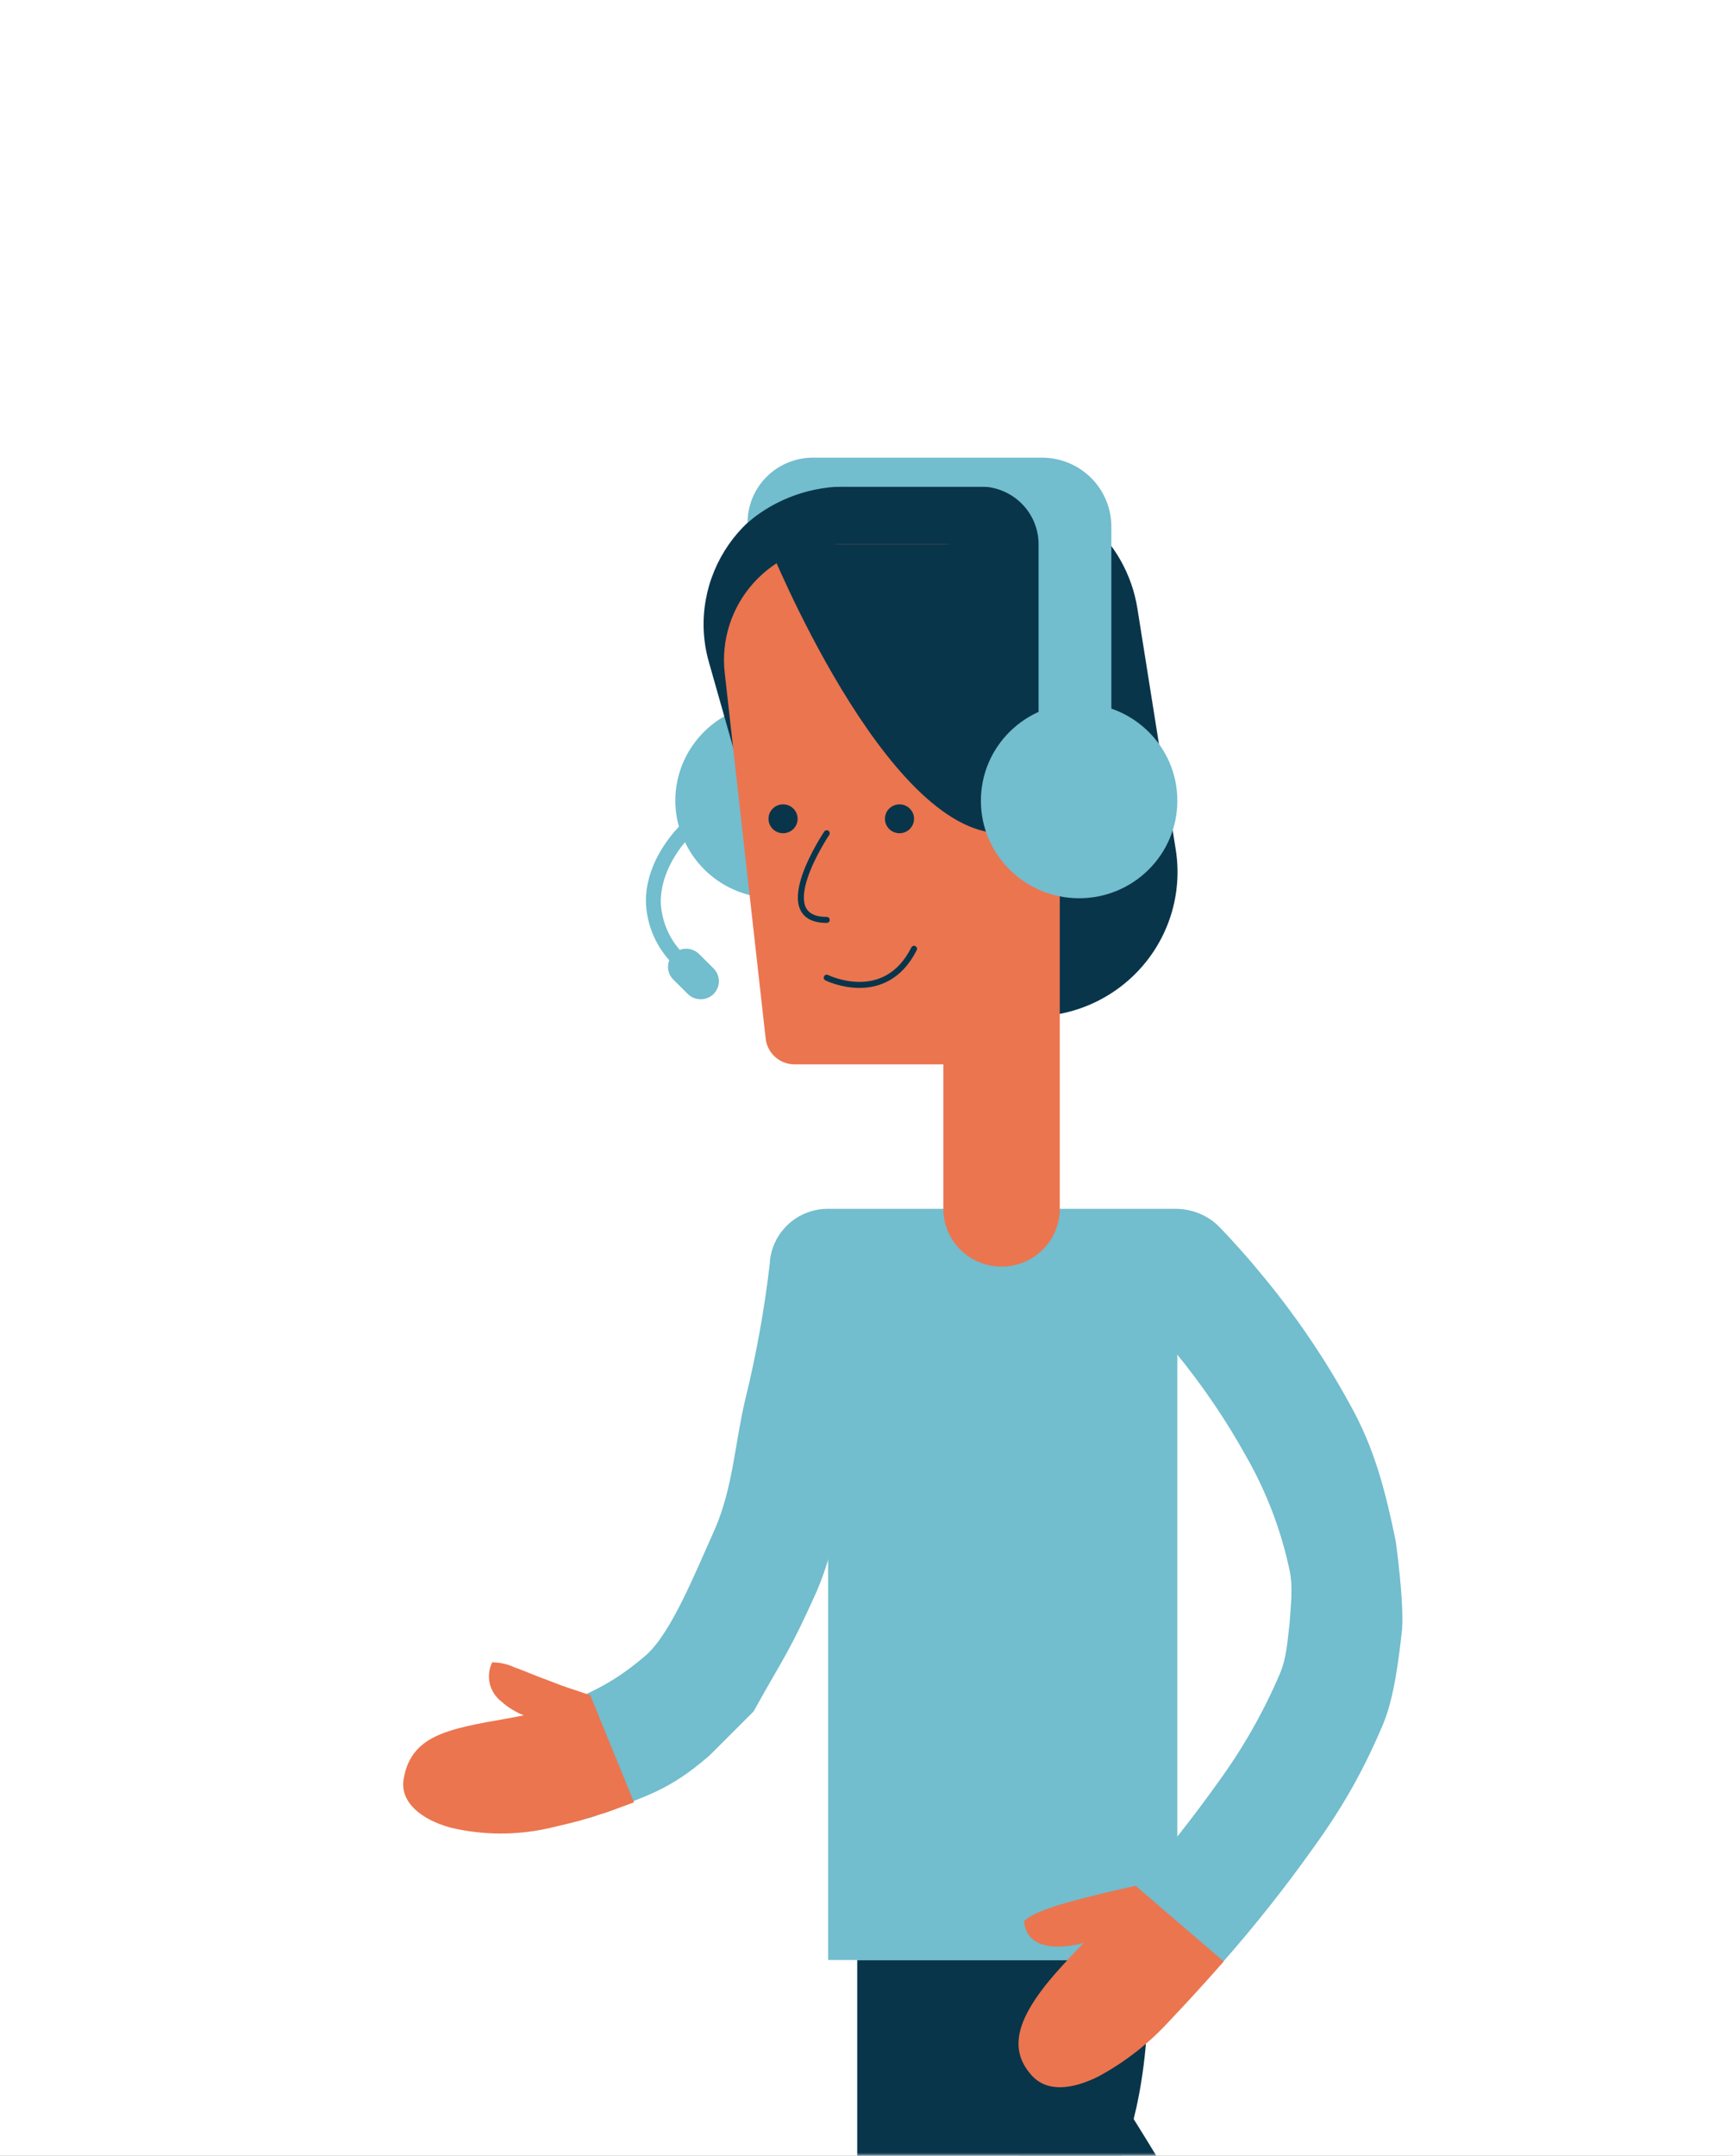 <svg width="288" height="358" viewBox="0 0 288 358" fill="none" xmlns="http://www.w3.org/2000/svg">
<rect x="0" y="0" width="288" height="358" fill="#808080" stroke="none"/>
<g clip-path="url(#clip0_2508_106136)">
<rect width="288" height="358" fill="white"/>
<mask id="mask0_2508_106136" style="mask-type:alpha" maskUnits="userSpaceOnUse" x="0" y="0" width="288" height="358">
<rect width="288" height="358" fill="white"/>
</mask>
<g mask="url(#mask0_2508_106136)">
<path d="M128.551 116.783C126.407 116.781 124.284 117.199 122.303 118.012C120.321 118.825 118.521 120.018 117.005 121.522C115.489 123.026 114.287 124.812 113.467 126.777C112.647 128.742 112.226 130.849 112.228 132.976C112.23 134.428 112.434 135.873 112.832 137.27C110.982 139.237 107.282 143.879 107.343 149.757C107.447 153.343 108.821 156.779 111.224 159.461C111.007 160.002 110.954 160.595 111.072 161.167C111.19 161.738 111.474 162.262 111.889 162.675L114.307 165.074C114.878 165.632 115.647 165.945 116.448 165.945C117.249 165.945 118.018 165.632 118.588 165.074C119.151 164.509 119.466 163.746 119.466 162.951C119.466 162.156 119.151 161.394 118.588 160.828L116.17 158.429C115.759 158.02 115.238 157.738 114.669 157.617C114.101 157.495 113.509 157.54 112.965 157.745C111.025 155.518 109.911 152.699 109.809 149.757C109.809 145.499 112.143 141.888 113.836 139.849C115.08 142.473 117.012 144.718 119.43 146.348C121.848 147.978 124.663 148.933 127.581 149.113C130.498 149.294 133.411 148.694 136.015 147.375C138.618 146.056 140.817 144.067 142.38 141.617C143.943 139.166 144.814 136.344 144.901 133.446C144.988 130.547 144.288 127.678 142.875 125.14C141.461 122.601 139.386 120.486 136.866 119.016C134.346 117.546 131.475 116.775 128.551 116.783Z" fill="#72BDCE"/>
<path d="M185.332 347.086L168.61 356.766C170.689 360.364 172.842 364.143 174.909 367.873C176.977 371.604 179.02 375.406 180.955 379.197C184.933 386.765 188.754 394.394 192.164 401.987C193.869 405.789 195.465 409.58 196.867 413.298C197.569 415.157 198.197 416.981 198.766 418.744C199.044 419.631 199.286 420.483 199.527 421.323C199.769 422.162 199.963 422.99 200.072 423.662C200.132 424.01 200.229 424.405 200.277 424.705C200.325 425.005 200.35 425.281 200.386 425.557C200.433 426.04 200.433 426.526 200.386 427.008V428.208C200.389 428.609 200.365 429.01 200.313 429.407L200.023 432.046C199.479 435.801 198.754 439.807 197.871 444.041C196.166 452.438 194.316 461.302 192.78 470.166C191.245 479.03 189.903 488.027 188.923 497.023C186.928 514.947 185.947 532.967 185.985 551H215.005C214.164 533.978 214.285 516.922 215.367 499.914C215.887 491.409 216.734 482.929 217.786 474.424C218.837 465.92 220.204 457.439 221.57 448.671C222.259 444.317 222.9 439.771 223.372 435.045L223.626 431.374C223.71 430.175 223.626 428.808 223.626 427.524C223.635 426.068 223.538 424.613 223.336 423.17L222.985 421.083C222.852 420.411 222.695 419.799 222.55 419.152C221.327 414.496 219.734 409.943 217.786 405.537C215.972 401.291 214.013 397.213 211.994 393.195C207.955 385.158 203.614 377.409 199.141 369.744C194.667 362.08 190.157 354.559 185.332 347.086Z" fill="#09354B"/>
<path d="M142.457 325.495V359.081L132.783 551H161.803V359.081H185.986C185.986 359.081 190.822 349.485 190.822 330.293V325.495H142.457Z" fill="#09354B"/>
<path d="M161.801 200.747H171.474C177.888 200.747 184.039 203.275 188.574 207.774C193.109 212.273 195.657 218.375 195.657 224.737V325.495H137.618V224.737C137.618 218.375 140.166 212.273 144.701 207.774C149.236 203.275 155.387 200.747 161.801 200.747Z" fill="#72BDCE"/>
<path d="M196.032 329.094C194.184 329.081 192.379 328.544 190.829 327.546C189.279 326.548 188.05 325.13 187.287 323.461C186.524 321.792 186.259 319.941 186.523 318.127C186.787 316.312 187.569 314.611 188.777 313.224C193.629 307.702 198.194 301.937 202.452 295.951C206.541 290.357 209.977 284.321 212.694 277.959C213.836 275.278 213.957 272.447 214.314 269.557C214.496 266.619 214.922 263.676 214.314 260.794C212.936 254.27 210.563 247.993 207.277 242.178C203.861 235.98 199.878 230.105 195.379 224.63C194.17 223.166 193.07 221.835 191.933 220.563L191.486 220.06H146.082C145.187 225.649 144.039 231.335 142.648 237.044C140.639 245.483 139.162 256.364 135.701 264.326C131.094 274.558 130.47 274.789 125.239 284.205L117.915 291.529C110.942 297.546 107.643 298.064 99.084 301.523C97.906 301.995 96.645 302.233 95.375 302.222C94.104 302.211 92.848 301.953 91.678 301.46C90.508 300.968 89.447 300.252 88.556 299.353C87.665 298.454 86.961 297.39 86.485 296.221C86.008 295.052 85.769 293.802 85.78 292.541C85.79 291.28 86.051 290.034 86.548 288.873C87.55 286.529 89.45 284.676 91.829 283.722C98.375 281.078 102.117 279.388 107.452 274.789C111.612 270.986 115.383 261.55 118.817 253.897C121.813 246.98 122.1 239.816 123.834 232.486C125.681 224.978 127.054 217.362 127.945 209.684V209.408C128.151 207.382 128.998 205.471 130.363 203.95C131.297 202.913 132.446 202.089 133.732 201.536C135.018 200.983 136.41 200.714 137.812 200.748H195.04C197.282 200.675 199.486 201.333 201.316 202.619C201.777 202.955 202.21 203.328 202.61 203.734L203.118 204.25L203.214 204.358L204.206 205.402L204.339 205.546L206.273 207.681C207.676 209.252 208.97 210.787 210.348 212.479C215.59 218.876 220.229 225.738 224.205 232.978C228.461 240.518 230.194 247.493 231.956 255.956C231.956 255.956 233.348 265.903 233.003 270.604C232.48 275.333 231.699 281.901 229.864 286.297C226.588 294.027 223.213 300.001 218.292 306.819C213.645 313.359 208.661 319.656 203.359 325.687C202.458 326.746 201.337 327.599 200.072 328.187C198.807 328.775 197.429 329.084 196.032 329.094Z" fill="#72BDCE"/>
<path d="M98.094 281.521L95.821 280.754L93.5 279.974L90.803 278.942C88.978 278.295 87.091 277.443 85.519 276.903C84.358 276.348 83.085 276.061 81.795 276.063C81.263 277.141 81.117 278.366 81.38 279.537C81.644 280.708 82.302 281.755 83.246 282.505C84.007 283.195 84.852 283.787 85.761 284.268C86.172 284.505 86.606 284.701 87.055 284.856C83.258 285.659 78.506 286.223 74.649 287.471C70.792 288.718 67.817 290.769 67.068 295.507C66.463 299.274 69.97 302.176 74.915 303.52C80.217 304.77 85.737 304.811 91.057 303.64C93.475 303.064 95.616 302.608 97.393 302.033C99.171 301.457 100.682 301.073 101.843 300.605L105.361 299.31L98.094 281.521Z" fill="#EB754F"/>
<path d="M188.732 313.176C188.732 313.176 184.802 314.016 180.534 315.107C176.266 316.199 171.635 317.506 170.184 319.053C170.462 322.208 172.916 323.156 175.335 323.264C176.946 323.299 178.552 323.089 180.099 322.64C177.161 325.747 173.4 329.549 171.163 333.435C168.926 337.322 168.225 341.088 171.478 344.687C174.053 347.505 178.225 346.966 182.481 344.867C186.866 342.51 190.823 339.44 194.185 335.786C197.305 332.5 199.59 329.981 201.102 328.29L203.363 325.735L188.732 313.176Z" fill="#EB754F"/>
<path d="M132.699 162.364L168.973 168.685C172.66 169.07 176.387 168.609 179.866 167.337C183.345 166.065 186.483 164.017 189.037 161.35C191.59 158.683 193.492 155.47 194.594 151.958C195.696 148.446 195.969 144.73 195.393 141.097L189.021 101.058C188.123 95.404 185.219 90.255 180.831 86.54C176.443 82.825 170.86 80.789 165.092 80.798H139.554C139.119 80.798 138.684 80.798 138.249 80.798C123.739 81.566 113.848 96.008 117.802 109.934L132.699 162.364Z" fill="#09354B"/>
<path d="M120.437 111.709L127.244 172.487C127.376 173.666 127.943 174.755 128.836 175.544C129.729 176.332 130.885 176.765 132.081 176.758H156.772V200.747C156.772 203.292 157.791 205.733 159.605 207.533C161.419 209.332 163.879 210.343 166.445 210.343C169.01 210.343 171.471 209.332 173.285 207.533C175.099 205.733 176.118 203.292 176.118 200.747V109.586C176.118 104.496 174.08 99.614 170.452 96.015C166.823 92.416 161.903 90.394 156.772 90.394H139.662C136.941 90.394 134.251 90.964 131.767 92.066C129.283 93.168 127.061 94.777 125.247 96.789C123.433 98.8 122.066 101.169 121.238 103.74C120.409 106.311 120.136 109.026 120.437 111.709Z" fill="#EB754F"/>
<path d="M130.134 138.374C131.469 138.374 132.552 137.3 132.552 135.975C132.552 134.65 131.469 133.576 130.134 133.576C128.798 133.576 127.715 134.65 127.715 135.975C127.715 137.3 128.798 138.374 130.134 138.374Z" fill="#09354B"/>
<path d="M149.482 138.374C150.817 138.374 151.9 137.3 151.9 135.975C151.9 134.65 150.817 133.576 149.482 133.576C148.146 133.576 147.063 134.65 147.063 135.975C147.063 137.3 148.146 138.374 149.482 138.374Z" fill="#09354B"/>
<path d="M127.715 90.394C127.715 90.394 147.062 138.374 166.408 138.374H176.081V90.394H127.715Z" fill="#09354B"/>
<path d="M176.084 147.97C181.426 147.97 185.757 143.673 185.757 138.374C185.757 133.074 181.426 128.778 176.084 128.778C170.741 128.778 166.41 133.074 166.41 138.374C166.41 143.673 170.741 147.97 176.084 147.97Z" fill="#EB754F"/>
<path d="M137.389 152.768C127.716 152.768 137.389 138.374 137.389 138.374" stroke="#09354B" stroke-miterlimit="10" stroke-linecap="round"/>
<path d="M137.389 162.363C137.389 162.363 147.063 167.161 151.899 157.565" stroke="#09354B" stroke-miterlimit="10" stroke-linecap="round"/>
<path d="M179.334 149.169C188.349 149.169 195.657 141.919 195.657 132.976C195.657 124.033 188.349 116.783 179.334 116.783C170.319 116.783 163.01 124.033 163.01 132.976C163.01 141.919 170.319 149.169 179.334 149.169Z" fill="#72BDCE"/>
<path d="M124.233 86.795C128.933 82.786 134.965 80.649 141.161 80.798H162.926C165.492 80.798 167.952 81.809 169.766 83.609C171.58 85.408 172.599 87.849 172.599 90.394V127.578H184.691V87.443C184.691 85.939 184.392 84.45 183.811 83.061C183.231 81.672 182.38 80.41 181.308 79.347C180.235 78.285 178.962 77.442 177.561 76.868C176.16 76.293 174.659 75.998 173.143 76H135.116C132.23 76 129.462 77.137 127.421 79.162C125.38 81.186 124.233 83.932 124.233 86.795Z" fill="#72BDCE"/>
</g>
</g>
<defs>
<clipPath id="clip0_2508_106136">
<rect width="288" height="358" fill="white"/>
</clipPath>
</defs>
</svg>

